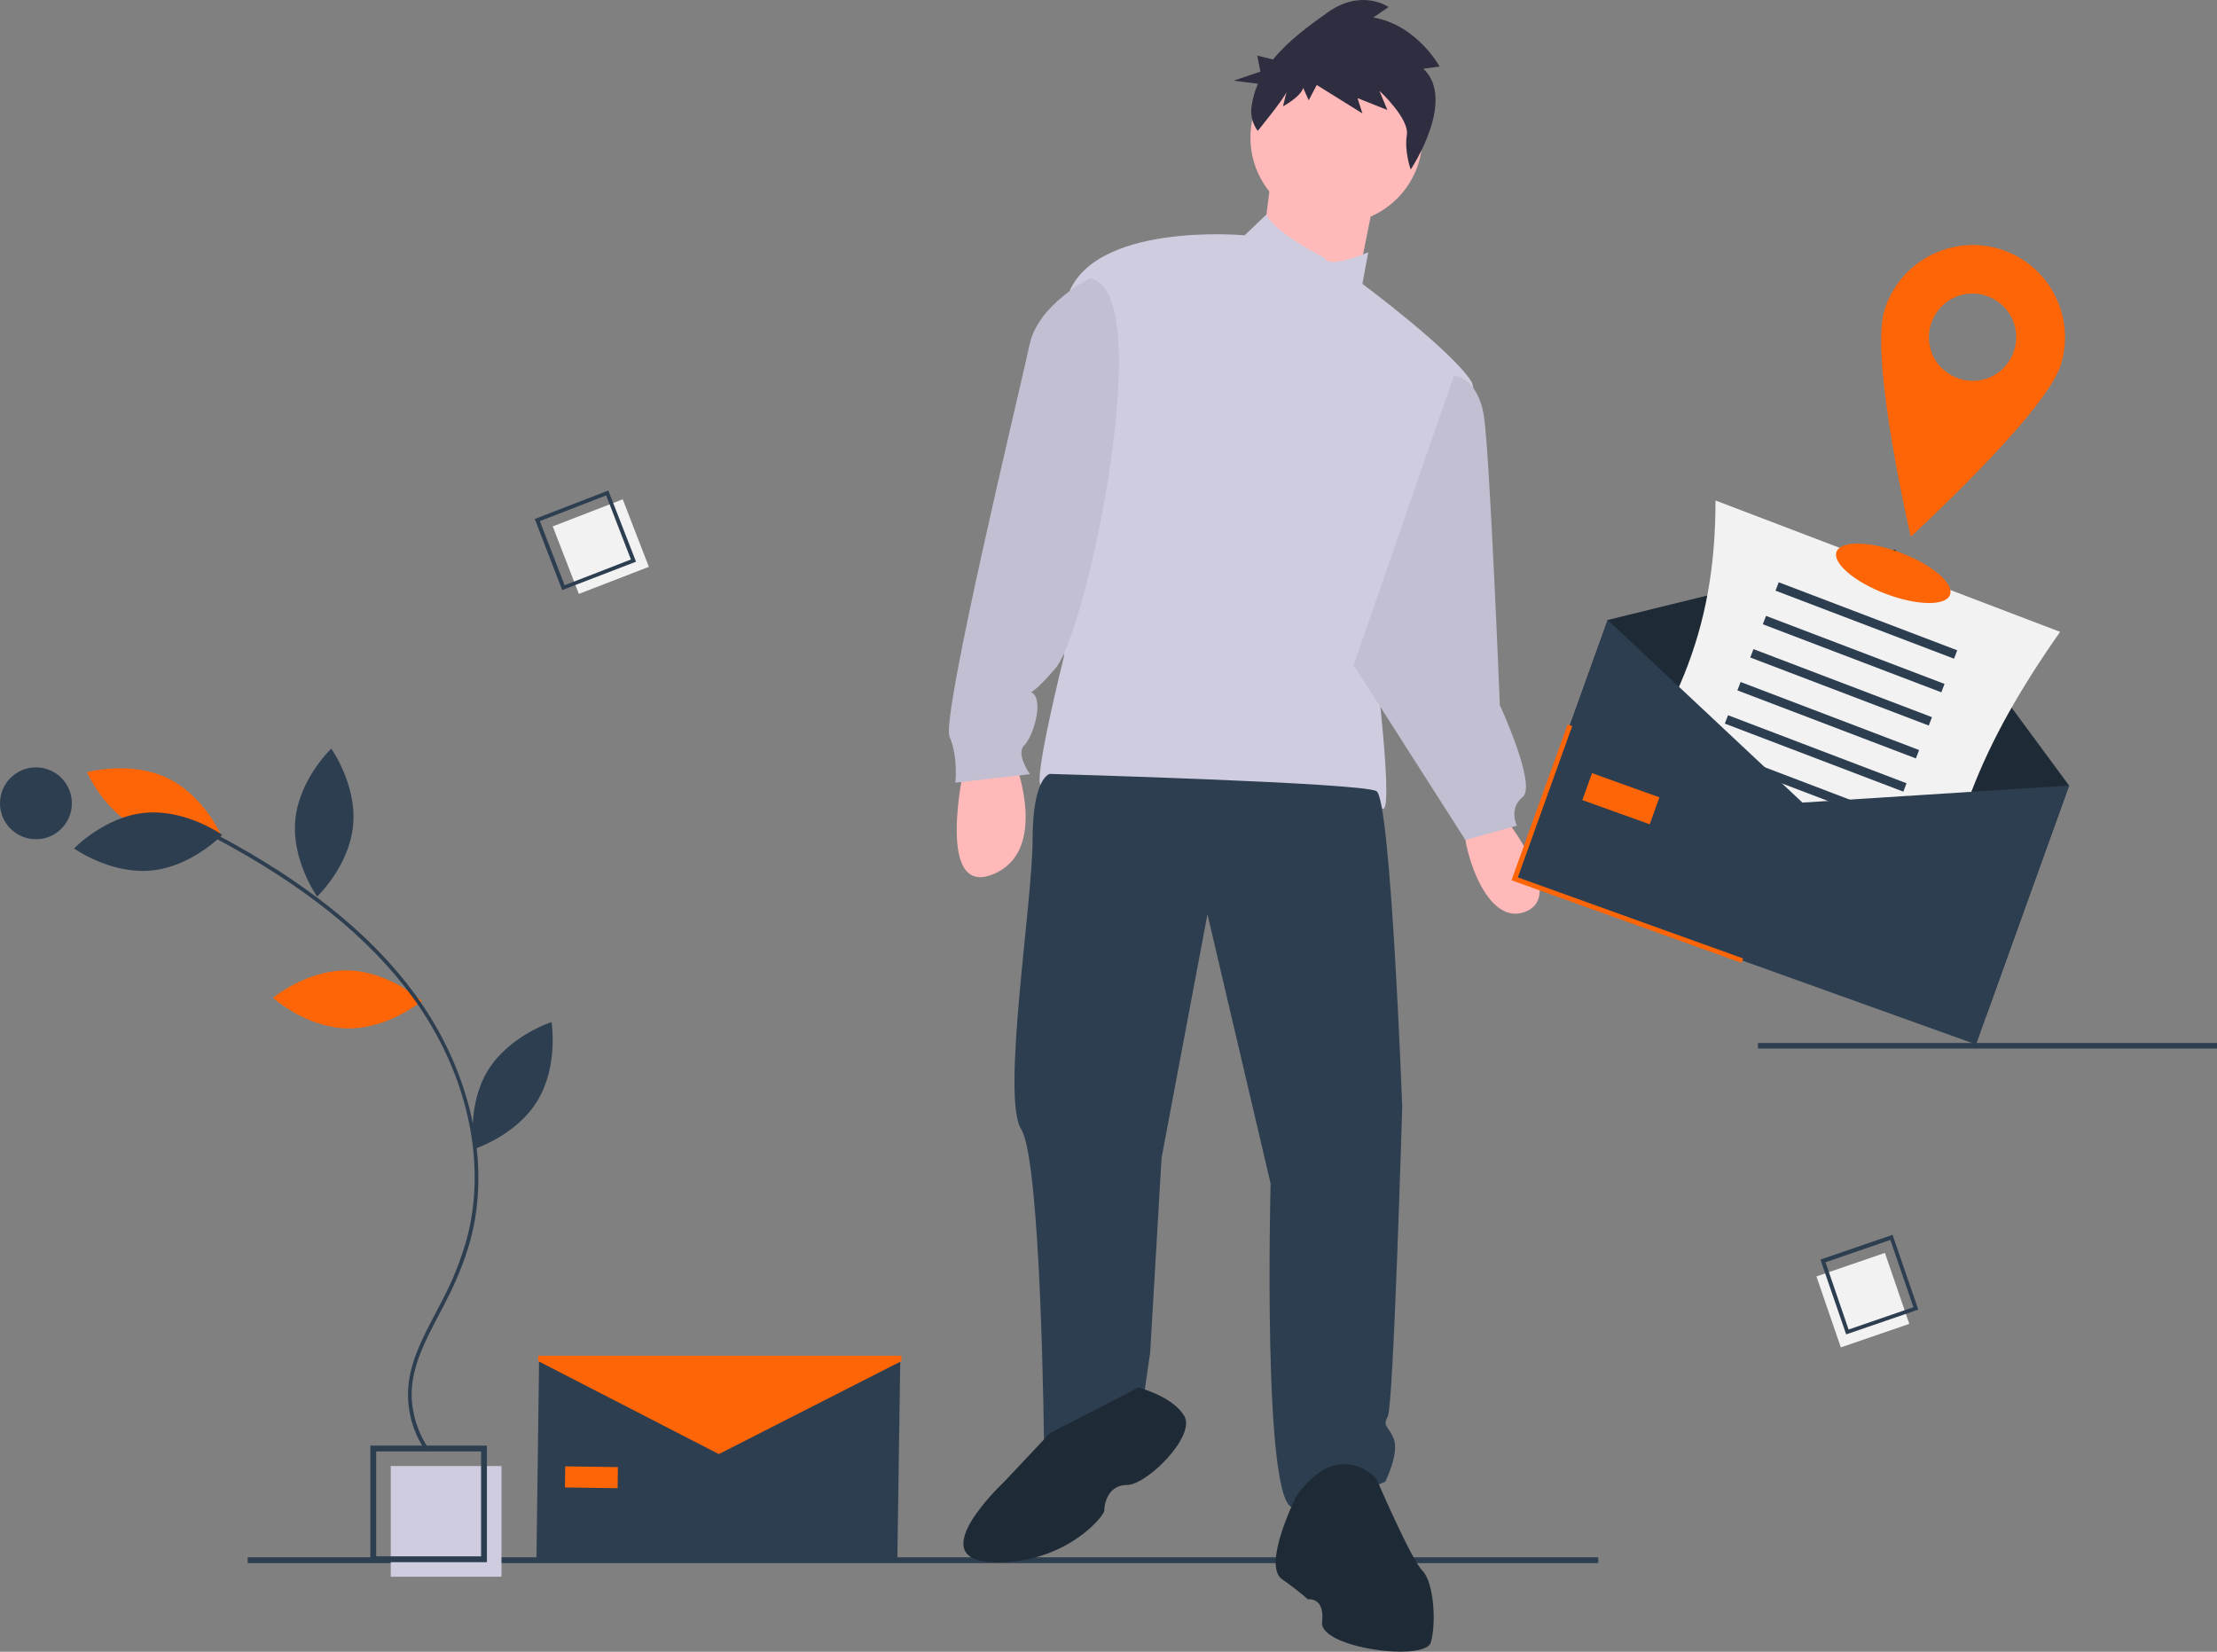 <?xml version="1.0" encoding="utf-8"?>
<!-- Generator: Adobe Illustrator 26.0.1, SVG Export Plug-In . SVG Version: 6.00 Build 0)  -->
<svg version="1.1" id="e0b35d3b-637f-4cd2-a9fd-b6e76c92ec56"
	 xmlns="http://www.w3.org/2000/svg" xmlns:xlink="http://www.w3.org/1999/xlink" x="0px" y="0px" viewBox="0 0 912.9 680.2"
	 style="enable-background:new 0 0 912.9 680.2;" xml:space="preserve">
<rect x="0" y="0" width="912.9" height="680.2" fill="#808080" stroke="none"/>
<style type="text/css">
	.st0{fill:#2D3E50;}
	.st1{fill:#FFB9B9;}
	.st2{fill:#CFCCE0;}
	.st3{fill:#C1BFD1;}
	.st4{fill:#1E2A35;}
	.st5{fill:#2F2E41;}
	.st6{fill:#F2F2F2;}
	.st7{fill:#FD6506;}
	.st8{fill:#3F3D56;}
</style>
<rect x="102" y="641.3" class="st0" width="556.1" height="2.4"/>
<path class="st1" d="M396.9,316.4c0,0-11.8,53.1,11.8,43.7s9.4-46,9.4-46L396.9,316.4z"/>
<path class="st1" d="M617.6,334.1c0,0,28.3,34.2,10.6,41.3s-27.1-31.9-24.8-35.4S617.6,334.1,617.6,334.1z"/>
<circle class="st1" cx="550.3" cy="56.7" r="35.4"/>
<polygon class="st1" points="523.8,70.3 519.1,106.9 558,121.1 566.3,79.7 "/>
<path class="st2" d="M545.6,106.3c0,0-20-9.9-24.2-17.9l-8.9,8.5c0,0-63.7-5.9-73.2,26s-1.2,147.5-1.2,147.5s-13,51.9-9.4,53.1
	s47.2,22.4,108.6,10.6c0,0,27.1-4.7,31.9-1.2s-2.4-56.6-2.4-56.6s47.3-106.3,39-119.3S561,116.9,561,116.9l2.4-13
	C563.3,103.9,546.8,111,545.6,106.3z"/>
<path class="st3" d="M448.8,114.6c0,0-21.2,10.6-24.8,27.1c-3.5,16.5-36.6,153.4-33,161.7s2.4,18.9,2.4,18.9l30.7-3.5
	c0,0-5.9-8.3-2.4-11.8s7.1-15.3,4.7-20.1s-4.7,3.5,8.3-11.8S477.2,119.3,448.8,114.6z"/>
<path class="st3" d="M598.7,154.7c0,0,10,0.6,12.4,17.1s6.5,118.6,6.5,118.6s15.3,33,9.4,37.8s-2.4,11.8-2.4,11.8l-21.2,5.9l-46-72
	L598.7,154.7z"/>
<path class="st0" d="M432.3,318.7c0,0-7.1,1.2-7.1,27.1s-13,106.2-4.7,119.2s9.4,129.8,9.4,129.8s22.4,9.4,41.3-21.2l2.4-16.5
	l4.7-80.3l18.9-100.3l26,110.9c0,0-3.5,133.4,9.4,133.4s37.8-10.6,37.8-10.6s5.9-11.8,3.5-17.7s-4.7-4.7-2.4-9.4
	s5.9-127.5,5.9-127.5s-4.7-126.3-10.6-129.8S432.3,318.7,432.3,318.7z"/>
<path class="st4" d="M432.3,590.2l-18.9,20.1c0,0-34.2,31.9-4.7,33s46-18.9,46-21.2s1.2-10.6,9.4-10.6s28.3-20.1,23.6-28.3
	s-18.9-11.8-18.9-11.8L432.3,590.2z"/>
<path class="st4" d="M533.8,616.1c0,0-14.2,28.3-5.9,34.2s10.6,8.3,10.6,8.3s7.1-1.2,5.9,9.4s42.5,16.5,44.8,8.3s1.2-24.8-3.5-29.5
	S566.8,609,566.8,609S551.5,591.4,533.8,616.1z"/>
<path class="st5" d="M586.1,28.3l6.7-0.9c0,0-9.3-17.1-27.3-20.2l6.3-4.3c0,0-11-7.8-25.1,2.2c-7.4,5.3-16.1,11.5-22.5,19.4
	l-6.5-1.6l1.3,6.6l-11,3.7l10,1.3c-1.4,3.1-2.3,6.5-2.7,9.9c-0.4,3.4,0.6,6.8,2.6,9.5l0,0c0,0,11.3-13.8,11.9-16.2l-1.5,6.1
	c0,0,7.4-4,8.3-7.6l2.3,5.1l3.3-6.3L561,46.7l-2-6.3l12.3,4.9l-3.3-7.9c0,0,12.4,11.4,11.3,18.2c-1.1,6.8,1.6,14.2,1.6,14.2
	S599.9,41.3,586.1,28.3z"/>
<rect x="723.9" y="429.5" class="st0" width="189" height="2.3"/>
<rect x="160.9" y="603.7" class="st2" width="45.6" height="45.6"/>
<path class="st0" d="M200.5,643.3h-48v-48h48V643.3z M154.9,640.9h43.2v-43.2h-43.2V640.9z"/>
<rect x="231.8" y="210.2" transform="matrix(0.933 -0.361 0.361 0.933 -64.555 104.333)" class="st6" width="30.9" height="29.8"/>
<path class="st0" d="M261.9,231.3L231.5,243l-11.3-29.3l30.3-11.7L261.9,231.3z M232.5,241l27.3-10.6L249.6,204l-27.3,10.6
	L232.5,241z"/>
<rect x="752" y="519.7" transform="matrix(0.946 -0.325 0.325 0.946 -132.332 278.387)" class="st6" width="29.8" height="30.9"/>
<path class="st0" d="M760.2,549.5l-10.6-30.8l29.7-10.2l10.6,30.8L760.2,549.5z M751.7,519.8l9.5,27.7l26.7-9.2l-9.5-27.7
	L751.7,519.8z"/>
<path class="st7" d="M143.3,399.6c16.9,0.4,30.4,12.6,30.4,12.6s-14,11.7-30.9,11.3s-30.4-12.6-30.4-12.6S126.4,399.3,143.3,399.6z"
	/>
<path class="st7" d="M58.4,341.9c15.3,7.3,32.8,2.3,32.8,2.3s-7.2-16.7-22.5-23.9S35.8,318,35.8,318S43.1,334.7,58.4,341.9z"/>
<path class="st0" d="M59.9,334.7c16.8-1.5,31.6,9.1,31.6,9.1S78.9,357,62.1,358.5s-31.6-9.1-31.6-9.1S43.1,336.2,59.9,334.7z"/>
<path class="st0" d="M121.6,337.6c-1.6,16.8,9,31.6,9,31.6s13.2-12.5,14.8-29.3s-9-31.6-9-31.6S123.2,320.8,121.6,337.6z"/>
<path class="st0" d="M200.9,440.8c-8.8,14.4-5.8,32.4-5.8,32.4s17.4-5.4,26.2-19.9s5.8-32.4,5.8-32.4S209.8,426.4,200.9,440.8z"/>
<path class="st0" d="M175.3,597.6l1.3-0.9c-4.5-6.6-7-14.4-7.1-22.4c0-11.7,5.8-22.5,11.3-33c1-1.9,2.1-3.9,3-5.8
	c4.1-7.9,7.5-16.2,9.9-24.8c8.6-32,0.1-69.8-22.7-101.1c-18.1-24.8-45.1-46.5-82.5-66.3l-0.7,1.4c37.2,19.7,64,41.2,82,65.8
	c22.6,30.9,30.9,68.2,22.4,99.7c-2.4,8.5-5.6,16.7-9.7,24.5c-1,1.9-2,3.9-3,5.8c-5.6,10.6-11.5,21.6-11.5,33.7
	C168,582.7,170.6,590.8,175.3,597.6z"/>
<circle class="st0" cx="14.8" cy="330.8" r="14.8"/>
<polygon class="st4" points="818,417.9 628.1,349.7 662,255.3 780.3,226.3 852,323.5 "/>
<path class="st6" d="M795,399.2l-141.9-54.1c36.8-49.4,53.3-84.2,53.3-139l141.9,54.1C815.4,307.1,801.6,342.3,795,399.2z"/>
<rect x="767" y="215.9" transform="matrix(0.356 -0.934 0.934 0.356 256.409 882.751)" class="st0" width="3.7" height="78.7"/>
<rect x="761.7" y="229.7" transform="matrix(0.356 -0.934 0.934 0.356 240.179 886.729)" class="st0" width="3.7" height="78.7"/>
<rect x="756.5" y="243.4" transform="matrix(0.356 -0.934 0.934 0.356 224.06 890.681)" class="st0" width="3.7" height="78.7"/>
<rect x="751.3" y="257" transform="matrix(0.356 -0.934 0.934 0.356 207.913 894.522)" class="st0" width="3.7" height="78.7"/>
<rect x="746.1" y="270.7" transform="matrix(0.356 -0.934 0.934 0.356 191.794 898.473)" class="st0" width="3.7" height="78.7"/>
<rect x="740.9" y="284.4" transform="matrix(0.356 -0.934 0.934 0.356 175.675 902.425)" class="st0" width="3.7" height="78.7"/>
<rect x="735.7" y="298" transform="matrix(0.356 -0.934 0.934 0.356 159.555 906.376)" class="st8" width="3.7" height="78.7"/>
<rect x="730.5" y="311.7" transform="matrix(0.356 -0.934 0.934 0.356 143.436 910.328)" class="st8" width="3.7" height="78.7"/>
<polygon class="st0" points="813.7,430.1 623.7,361.9 662,255.3 742.2,330.5 852,323.5 "/>
<polygon class="st7" points="717.1,396.5 622.4,362.5 645.5,298.3 647.4,299 625,361.3 717.8,394.7 "/>
<rect x="661.6" y="314" transform="matrix(0.338 -0.941 0.941 0.338 132.465 845.914)" class="st7" width="11.8" height="29.5"/>
<polygon class="st0" points="369.5,642.1 220.9,642 222,558.6 295.9,591.8 370.7,560.7 "/>
<rect x="239.2" y="597.5" transform="matrix(1.398263e-02 -1 1 1.398263e-02 -368.224 843.383)" class="st7" width="8.7" height="21.7"/>
<polygon class="st7" points="371.2,560.5 296,598.8 221.6,560.5 221.6,558.3 371.2,558.3 "/>
<ellipse transform="matrix(0.356 -0.934 0.934 0.356 281.746 880.473)" class="st7" cx="779.8" cy="235.8" rx="9" ry="25"/>
<path class="st7" d="M823.6,102.6c-20-6.2-41.3,5-47.6,25s10.8,93.4,10.8,93.4s55.6-50.8,61.8-70.8
	C854.8,130.1,843.6,108.8,823.6,102.6z M806.9,156c-9.5-3-14.8-13-11.8-22.5s13-14.8,22.5-11.8s14.8,13,11.8,22.5
	C826.5,153.7,816.4,159,806.9,156L806.9,156z"/>
</svg>
